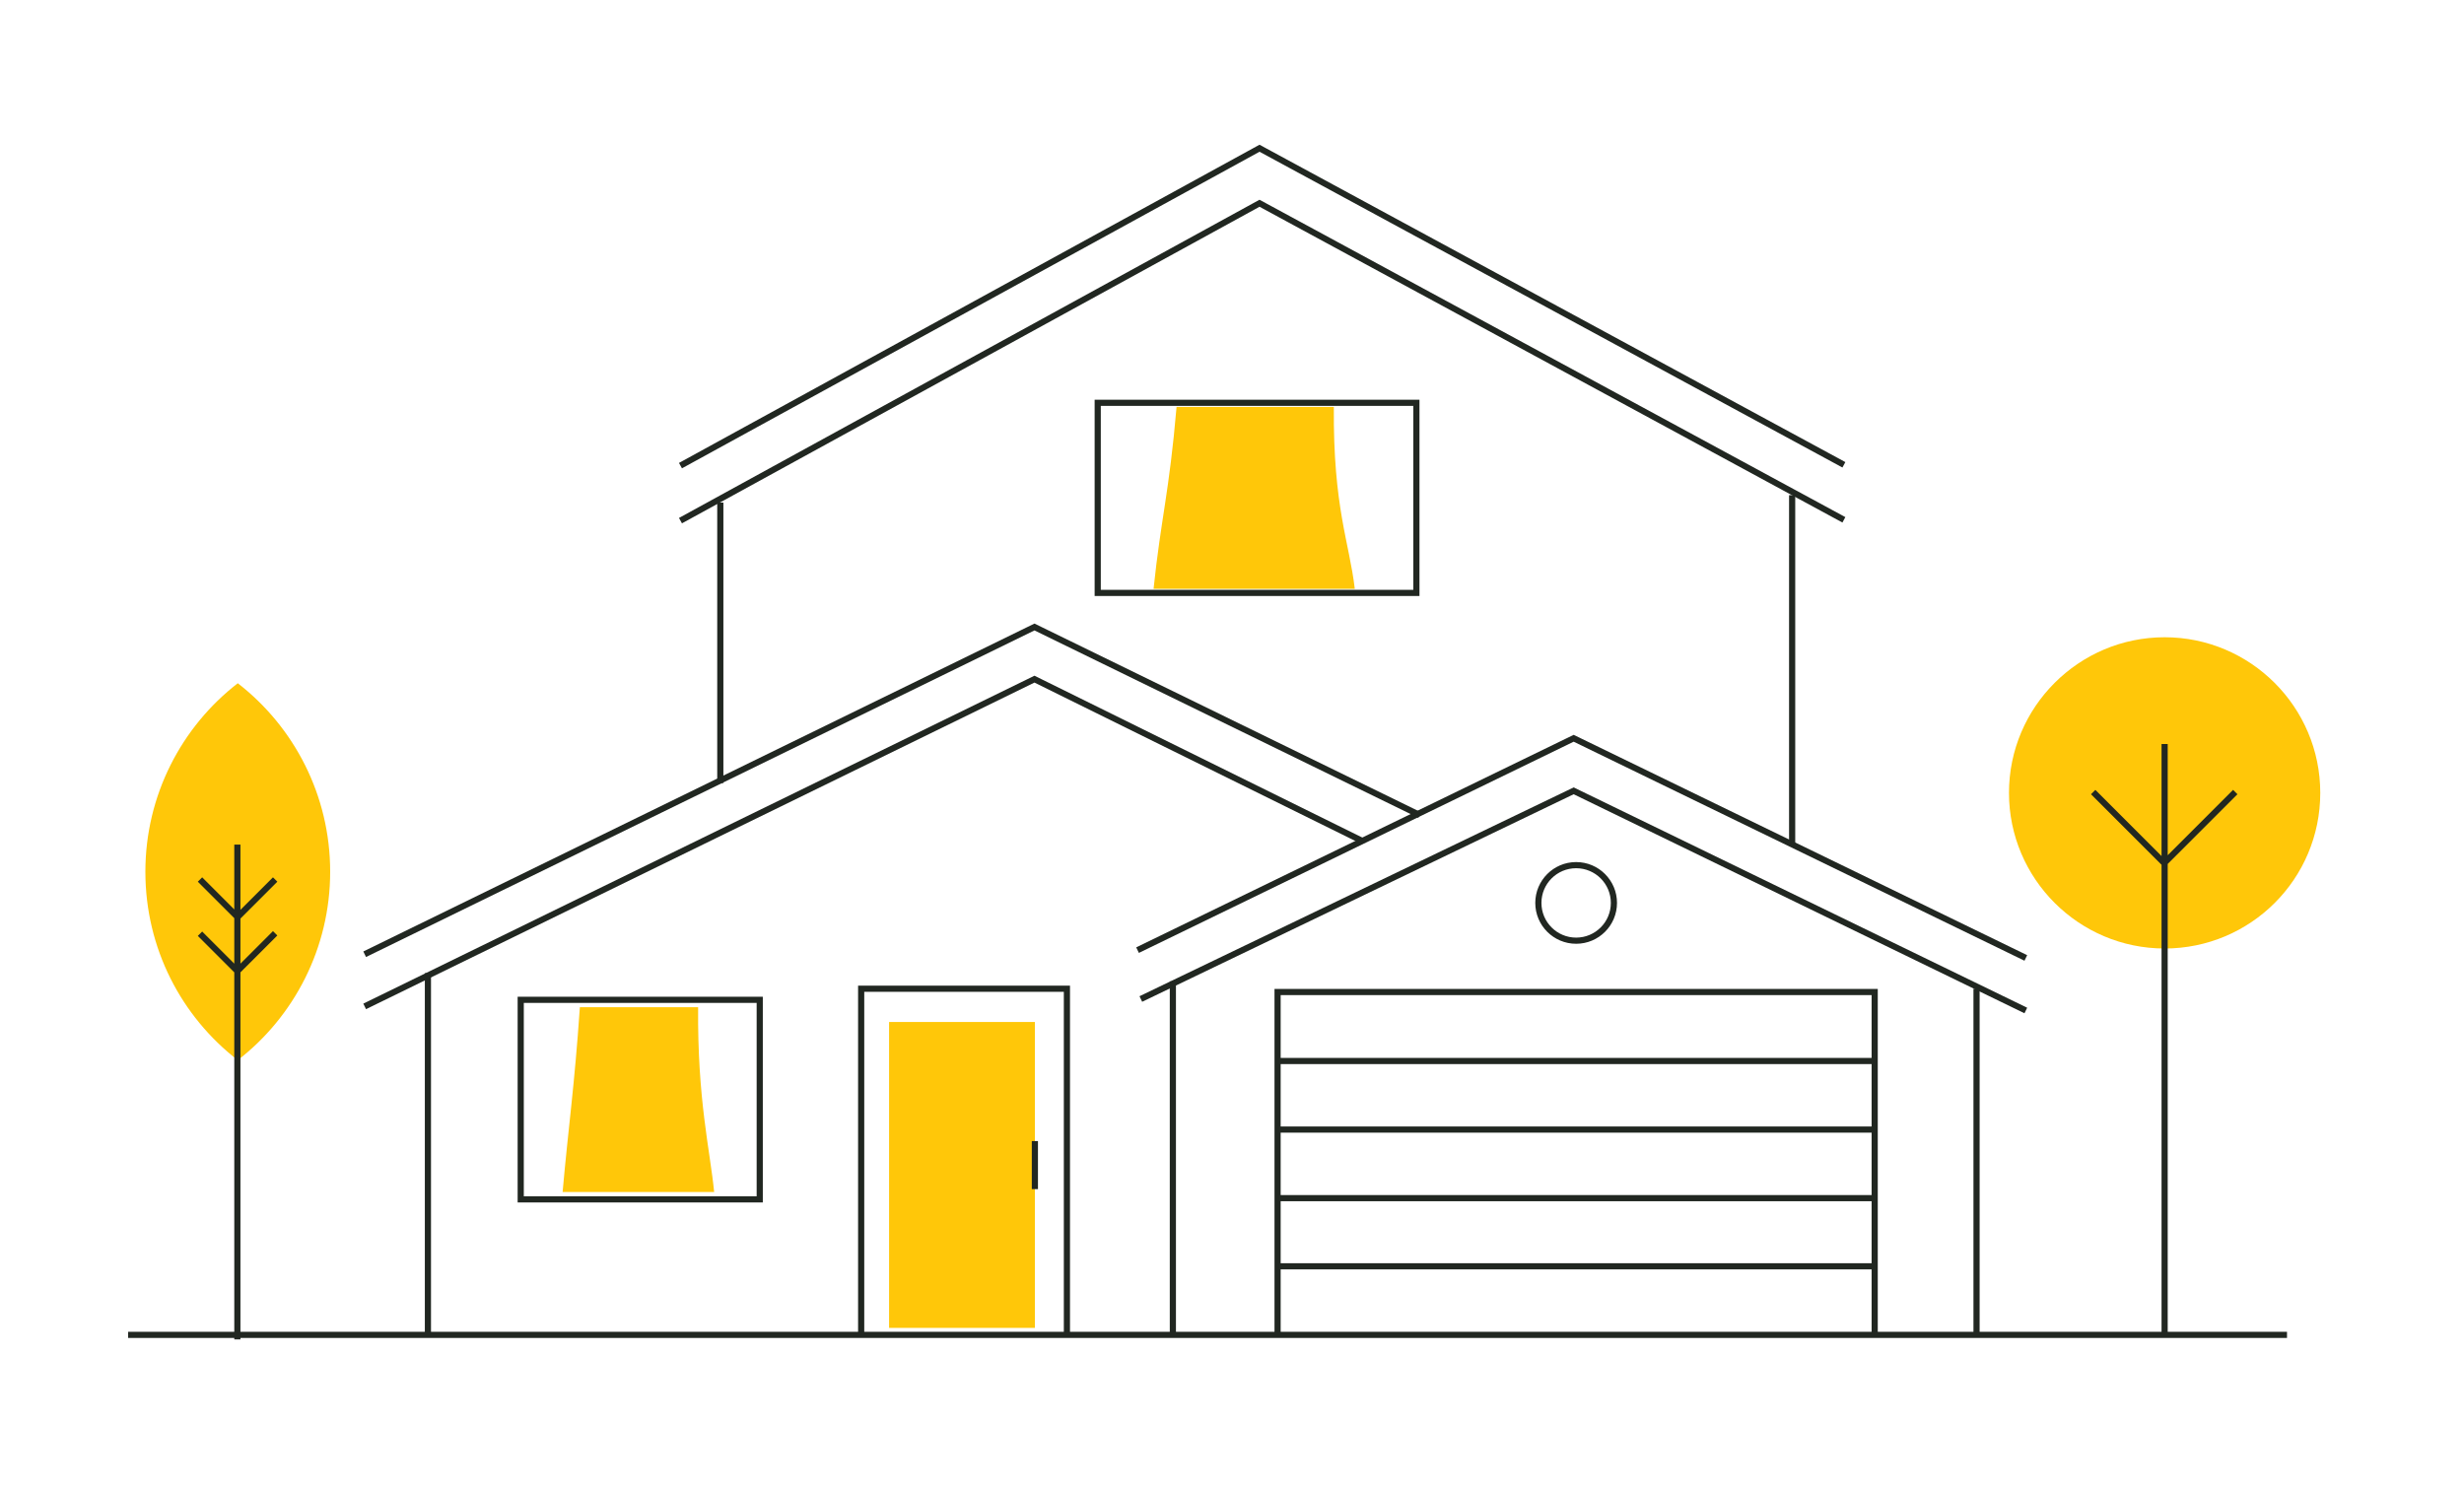 <?xml version="1.0" encoding="UTF-8"?>
<svg id="Layer_1" data-name="Layer 1" xmlns="http://www.w3.org/2000/svg" version="1.1" viewBox="0 0 600 363">
  <defs>
    <style>
      .cls-1, .cls-2 {
        fill: none;
      }

      .cls-1, .cls-3 {
        stroke-width: 0px;
      }

      .cls-2 {
        stroke: #212721;
        stroke-miterlimit: 10;
        stroke-width: 1.5px;
      }

      .cls-3 {
        fill: #ffc709;
      }
    </style>
  </defs>
  <g>
    <g>
      <path class="cls-3" d="M565,193.1c0,21-17,37.9-37.9,37.9s-37.9-17-37.9-37.9,17-37.9,37.9-37.9,37.9,17,37.9,37.9"/>
      <path class="cls-2" d="M544.3,192.9l-17.3,17.3-17.3-17.3M527.1,325.1v-143.9"/>
    </g>
    <g>
      <path class="cls-3" d="M35.4,212.3c0,18.7,8.8,35.3,22.5,45.9,13.7-10.6,22.5-27.3,22.5-45.9s-8.8-35.3-22.5-45.9c-13.7,10.6-22.5,27.3-22.5,45.9"/>
      <path class="cls-2" d="M67,214.2l-9.1,9.1M67,227.3l-9.1,9.1M57.8,326.2v-120.5M57.8,223.3l-9.1-9.1M57.8,236.5l-9.1-9.1"/>
    </g>
    <path class="cls-2" d="M433.6,241.7"/>
    <circle class="cls-2" cx="383.8" cy="219.9" r="9.2"/>
    <g>
      <rect class="cls-2" x="126.8" y="243.5" width="58.2" height="48.6"/>
      <path class="cls-3" d="M173.9,290.3h-36.9c1.4-15.8,2.9-25.8,4.2-45h28.8c-.2,22.5,2.9,34.8,3.9,45Z"/>
    </g>
    <g>
      <path class="cls-2" d="M311.1,325.1v-83.5h145.4v83.5"/>
      <line class="cls-2" x1="311.1" y1="308.4" x2="456.5" y2="308.4"/>
      <line class="cls-2" x1="311.1" y1="291.8" x2="456.5" y2="291.8"/>
      <line class="cls-2" x1="311.1" y1="275.1" x2="456.5" y2="275.1"/>
      <line class="cls-2" x1="311.1" y1="258.4" x2="456.5" y2="258.4"/>
    </g>
    <line class="cls-2" x1="31.2" y1="325.1" x2="556.9" y2="325.1"/>
    <line class="cls-2" x1="104.2" y1="237" x2="104.2" y2="324.8"/>
    <line class="cls-2" x1="436.4" y1="205.5" x2="436.4" y2="120.6"/>
    <line class="cls-2" x1="175.4" y1="190.7" x2="175.4" y2="122.4"/>
    <polyline class="cls-2" points="449 126.6 306.7 49.5 165.7 126.8"/>
    <polyline class="cls-2" points="449 113.2 306.7 36.1 165.7 113.4"/>
    <polyline class="cls-2" points="331.9 204.9 251.9 165.4 88.8 245.1"/>
    <polyline class="cls-2" points="345.7 198.5 251.9 152.7 88.8 232.4"/>
    <polyline class="cls-2" points="493.3 246.1 383.2 192.6 277.8 243.3"/>
    <polyline class="cls-2" points="493.3 233.3 383.2 179.8 277 231.4"/>
    <g>
      <rect class="cls-3" x="216.5" y="248.9" width="35.5" height="74.5"/>
      <polyline class="cls-2" points="209.7 325.1 209.7 240.8 259.8 240.8 259.8 325.1"/>
      <line class="cls-2" x1="252" y1="277.9" x2="252" y2="289.6"/>
    </g>
    <g>
      <line class="cls-2" x1="481.3" y1="325.1" x2="481.3" y2="240.8"/>
      <line class="cls-2" x1="285.6" y1="325.1" x2="285.6" y2="239"/>
    </g>
    <g>
      <path class="cls-3" d="M330,143.4h-49.1c1.8-17.2,3.8-23.3,5.6-44.3h38.3c-.2,24.5,3.8,33.1,5.1,44.3Z"/>
      <rect class="cls-2" x="267.3" y="98.1" width="77.6" height="46.3"/>
    </g>
  </g>
  <rect class="cls-1" width="600" height="363"/>
</svg>